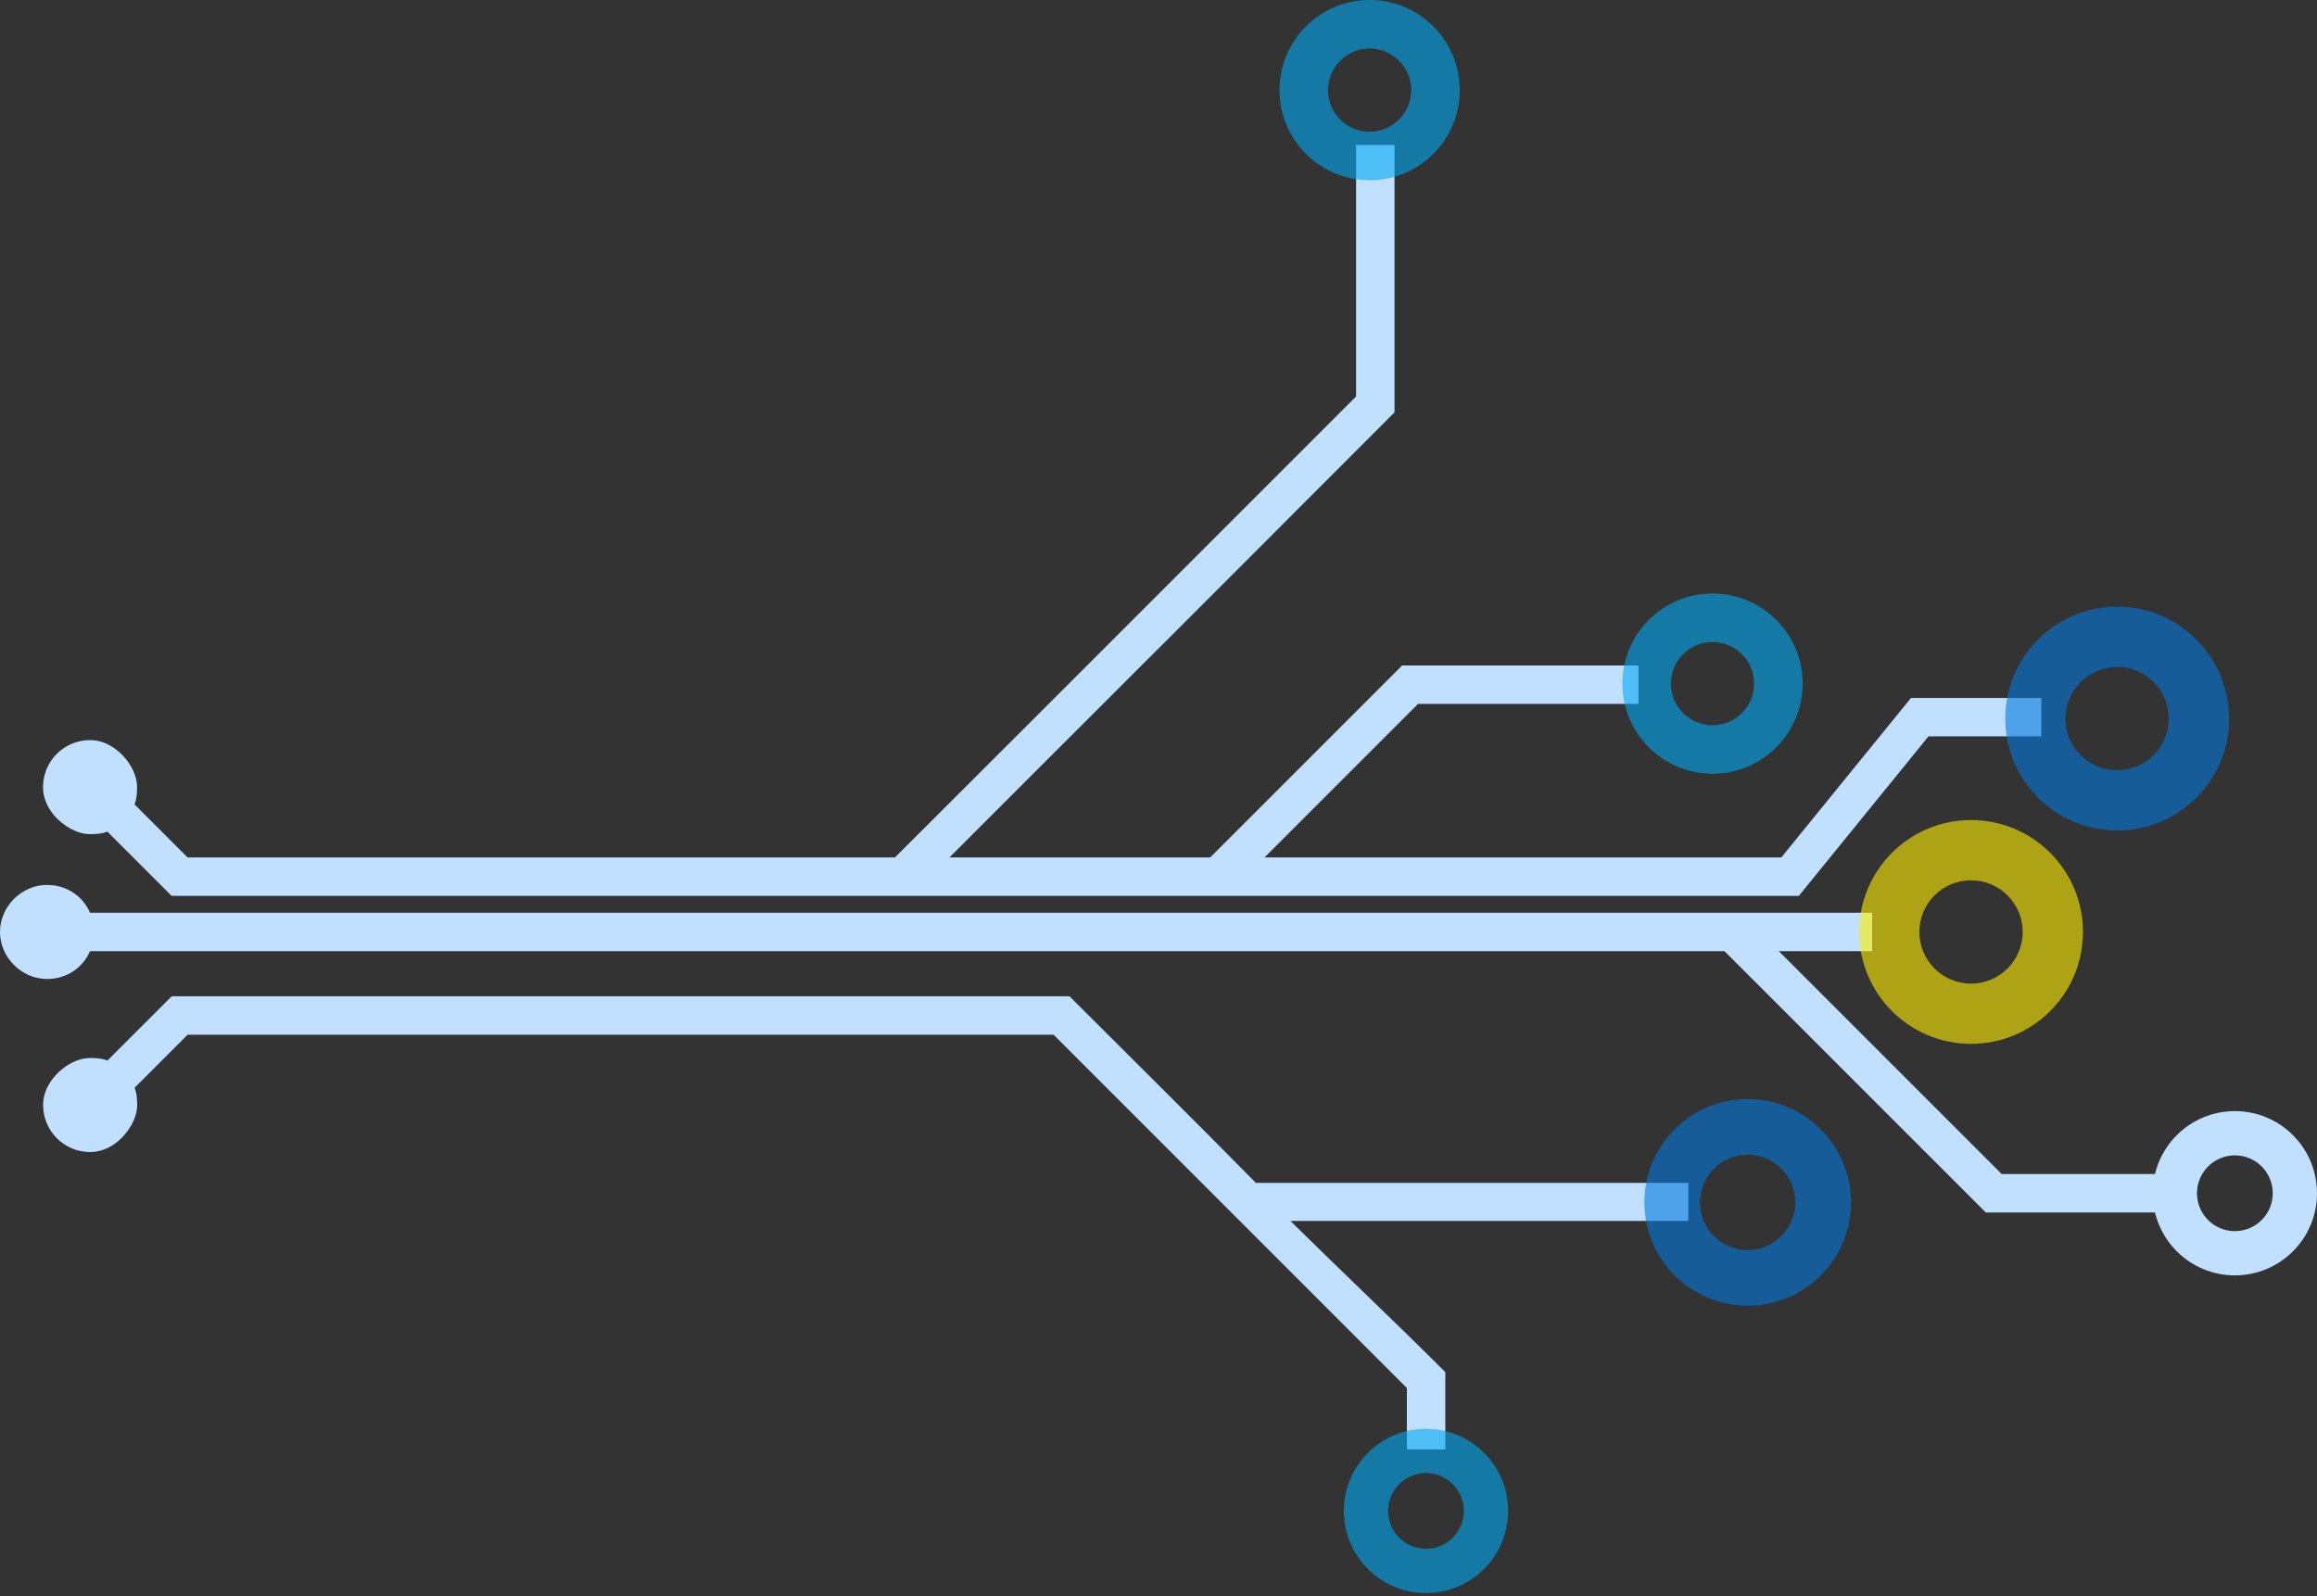 <?xml version="1.0" encoding="UTF-8"?> <svg xmlns="http://www.w3.org/2000/svg" width="556" height="383" viewBox="0 0 556 383" fill="none"><rect x="0" y="0" width="556" height="383" fill="#333333" stroke="none"/><path fill-rule="evenodd" clip-rule="evenodd" d="M337.606 333.07L252.817 248.282L45.026 248.282L32.297 261.011C32.822 262.317 32.911 263.713 32.911 265.16C32.911 268.374 30.786 271.755 28.404 273.778C26.496 275.405 24.152 276.442 21.629 276.442C15.393 276.442 10.347 271.384 10.347 265.16C10.347 264.212 10.501 263.277 10.77 262.368C12.114 258.027 17.019 253.878 21.629 253.878C23.089 253.878 24.472 253.955 25.778 254.492L41.21 239.061L256.633 239.061L257.542 239.97C271.923 254.352 286.407 268.643 300.673 283.14L301.364 283.844L405.145 283.844L405.145 292.975L309.65 292.975C321.675 304.833 333.956 316.423 345.917 328.345L346.826 329.254L346.826 347.784L337.606 347.784L337.606 333.083L337.606 333.07ZM21.604 228.24C19.849 232.287 15.943 234.912 11.282 234.912C5.186 234.912 -6.95565e-05 229.726 -6.92901e-05 223.63C-6.90231e-05 217.521 5.186 212.348 11.282 212.348C15.943 212.348 19.849 214.973 21.604 219.02L449.249 219.02L449.249 228.24L426.851 228.24L480.329 281.718L519.682 281.718L519.682 290.939L476.513 290.939L413.814 228.24L21.604 228.24ZM32.284 193.023L45.013 205.753L214.757 205.753L245.479 175.069L325.414 95.134L325.414 34.779L334.635 34.779L334.635 37.878C334.635 57.804 334.635 77.743 334.635 97.67L334.635 98.95L333.725 99.859C306.538 127.124 279.287 154.324 252.048 181.537L227.832 205.753L290.402 205.753L336.466 159.689L393.184 159.689L393.184 168.91L340.282 168.91L303.439 205.753L427.453 205.753L458.571 167.476L489.844 167.476L489.844 176.696L462.772 176.696L431.653 214.973L41.184 214.973L25.753 199.542C24.447 200.08 23.051 200.157 21.604 200.157C18.389 200.157 15.008 198.031 12.985 195.649C11.359 193.741 10.322 191.397 10.322 188.874C10.322 182.638 15.38 177.592 21.604 177.592C22.551 177.592 23.486 177.746 24.395 178.015C28.737 179.359 32.886 184.264 32.886 188.874C32.886 190.334 32.809 191.717 32.271 193.023L32.284 193.023Z" fill="#C1E0FF"></path><path fill-rule="evenodd" clip-rule="evenodd" d="M556 286.328C556 297.213 547.177 306.037 536.291 306.037C525.406 306.037 516.583 297.213 516.583 286.328C516.583 275.443 525.406 266.62 536.291 266.62C547.177 266.62 556 275.443 556 286.328ZM545.384 286.328C545.384 291.348 541.311 295.421 536.291 295.421C531.272 295.421 527.199 291.348 527.199 286.328C527.199 281.308 531.272 277.236 536.291 277.236C541.311 277.236 545.384 281.308 545.384 286.328Z" fill="#C1E0FF"></path><path opacity="0.6" fill-rule="evenodd" clip-rule="evenodd" d="M361.896 362.556C361.896 373.441 353.072 382.264 342.187 382.264C331.302 382.264 322.479 373.441 322.479 362.556C322.479 351.671 331.302 342.847 342.187 342.847C353.072 342.847 361.896 351.671 361.896 362.556ZM351.279 362.556C351.279 367.576 347.207 371.648 342.187 371.648C337.167 371.648 333.095 367.576 333.095 362.556C333.095 357.536 337.167 353.463 342.187 353.463C347.207 353.463 351.279 357.536 351.279 362.556Z" fill="#00A9F0"></path><path opacity="0.6" fill-rule="evenodd" clip-rule="evenodd" d="M499.845 223.63C499.845 238.459 487.82 250.484 472.991 250.484C458.161 250.484 446.137 238.459 446.137 223.63C446.137 208.8 458.161 196.775 472.991 196.775C487.82 196.775 499.845 208.8 499.845 223.63ZM485.374 223.63C485.374 230.468 479.829 236.026 472.978 236.026C466.14 236.026 460.582 230.481 460.582 223.63C460.582 216.791 466.127 211.233 472.978 211.233C479.816 211.233 485.374 216.778 485.374 223.63Z" fill="#FFEF01"></path><path opacity="0.6" fill-rule="evenodd" clip-rule="evenodd" d="M432.575 164.039C432.575 175.981 422.892 185.665 410.949 185.665C399.007 185.665 389.324 175.981 389.324 164.039C389.324 152.097 399.007 142.414 410.949 142.414C422.892 142.414 432.575 152.097 432.575 164.039ZM420.922 164.039C420.922 169.546 416.456 174.022 410.939 174.022C405.432 174.022 400.956 169.557 400.956 164.039C400.956 158.532 405.422 154.057 410.939 154.057C416.446 154.057 420.922 158.522 420.922 164.039Z" fill="#00A9F0"></path><path opacity="0.6" fill-rule="evenodd" clip-rule="evenodd" d="M350.292 21.626C350.292 33.568 340.608 43.252 328.666 43.252C316.724 43.252 307.041 33.568 307.041 21.626C307.041 9.684 316.724 -1.4673e-06 328.666 -9.45291e-07C340.608 -4.23285e-07 350.292 9.684 350.292 21.626ZM338.639 21.626C338.639 27.133 334.173 31.608 328.656 31.608C323.149 31.608 318.673 27.143 318.673 21.626C318.673 16.119 323.139 11.643 328.656 11.643C334.163 11.643 338.639 16.108 338.639 21.626Z" fill="#00A9F0"></path><path opacity="0.6" fill-rule="evenodd" clip-rule="evenodd" d="M534.901 172.432C534.901 187.262 522.876 199.287 508.047 199.287C493.218 199.287 481.193 187.262 481.193 172.432C481.193 157.603 493.218 145.578 508.047 145.578C522.876 145.578 534.901 157.603 534.901 172.432ZM520.431 172.432C520.431 179.271 514.886 184.829 508.034 184.829C501.196 184.829 495.638 179.284 495.638 172.432C495.638 165.594 501.183 160.036 508.034 160.036C514.873 160.036 520.431 165.581 520.431 172.432Z" fill="#0279DC"></path><path opacity="0.6" fill-rule="evenodd" clip-rule="evenodd" d="M444.179 288.519C444.179 302.209 433.078 313.309 419.388 313.309C405.699 313.309 394.598 302.209 394.598 288.519C394.598 274.829 405.699 263.729 419.388 263.729C433.078 263.729 444.179 274.829 444.179 288.519ZM430.82 288.519C430.82 294.832 425.701 299.963 419.377 299.963C413.064 299.963 407.933 294.844 407.933 288.519C407.933 282.206 413.052 277.075 419.377 277.075C425.689 277.075 430.82 282.194 430.82 288.519Z" fill="#0279DC"></path></svg> 